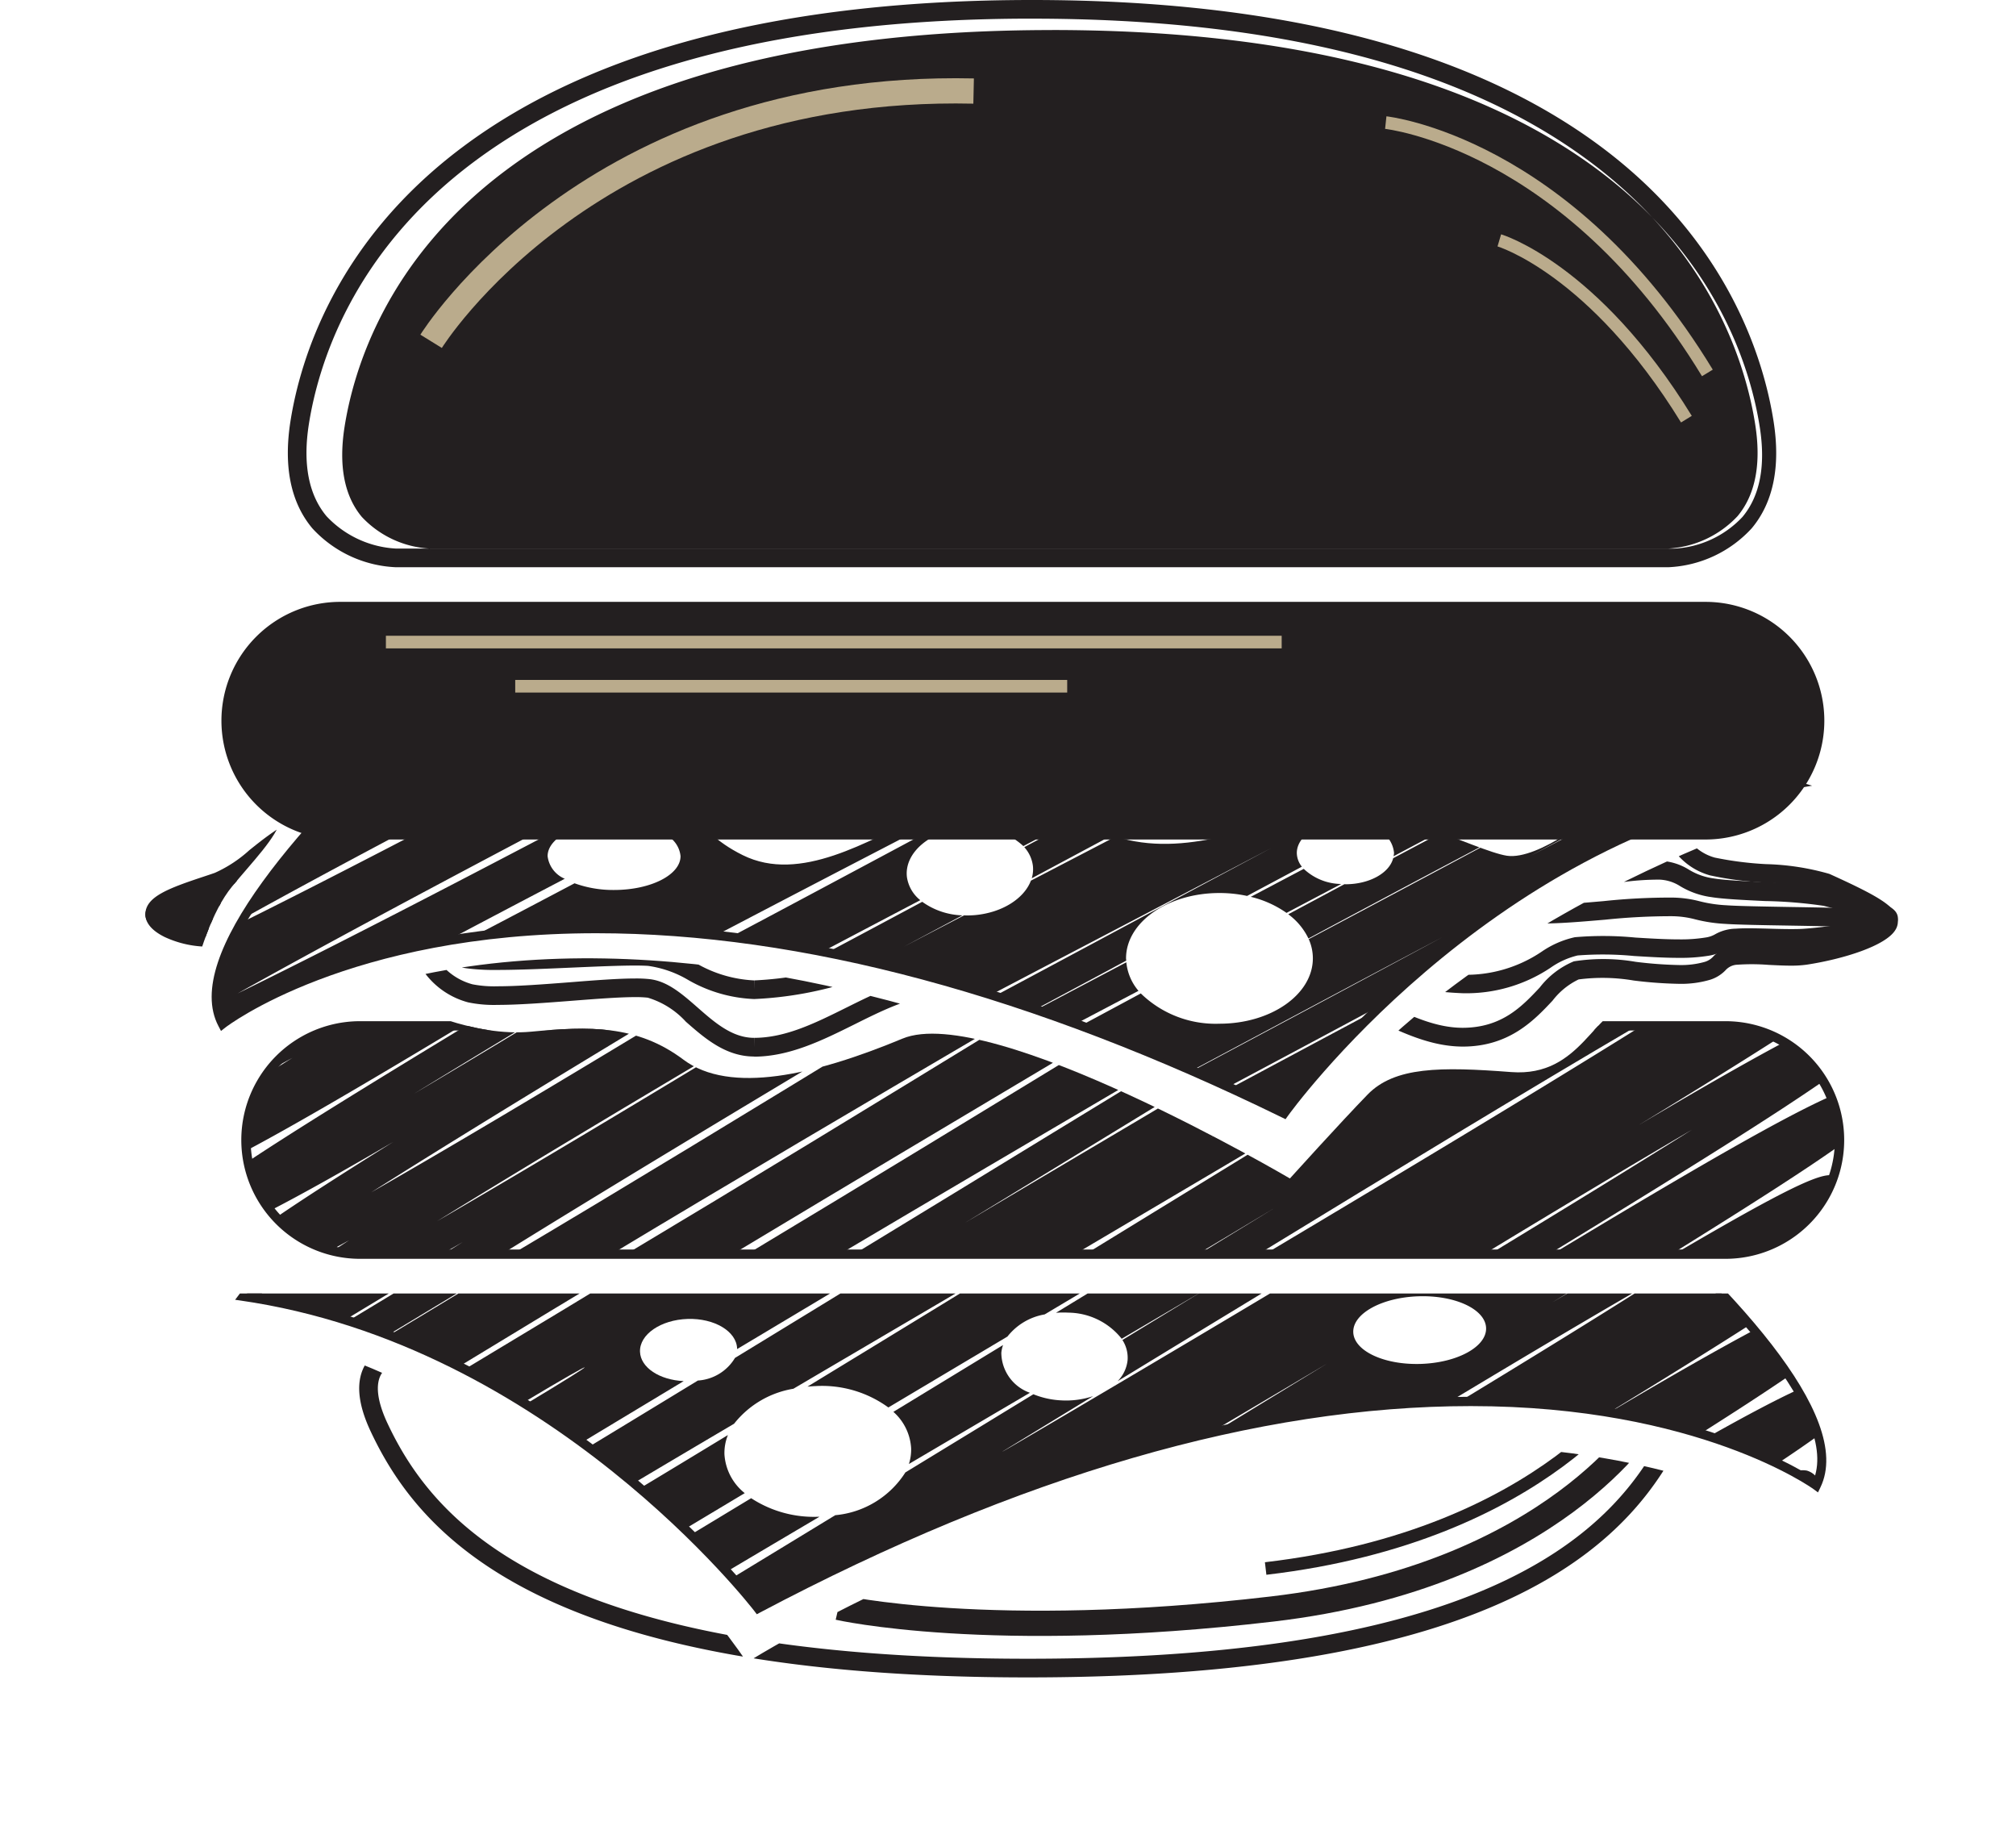 <svg xmlns="http://www.w3.org/2000/svg" xmlns:xlink="http://www.w3.org/1999/xlink" width="159.79" height="144.417" viewBox="0 0 159.79 144.417">
  <defs>
    <clipPath id="clip-path">
      <path id="Tracé_8566" data-name="Tracé 8566" d="M1429.673,1830.708c0-.275-4.57,1.294-4.57,1.294s-6.139,2.354-8.08,1.939-2.307.739-6.139.739-10.3-.647-11.218.692-5.771,5.032-8.217,4.663-10.525-4.663-14.588-3.786-9.88,3.786-15.419,2.54-11.958-3.925-16.3-1.94-9.7,5.4-14.264,3.139-2.817-4.57-10.341-3.739-9.048,1.2-12.6-1.569-4.154-4.109-10.111-3.6-12.647.369-12.647-1.231-5.541-2.461-6.156-1.477-7.016,11.325-7.016,11.818,7.878,24.5,7.878,24.5H1431.8Z" fill="none"/>
    </clipPath>
    <clipPath id="clip-path-2">
      <path id="Tracé_8570" data-name="Tracé 8570" d="M1279.761,1856.316v8.617h144.157s22.4-27.083-8.741-28.683c0,0-28.559,8.247-41.363,27.944,0,0-50.967-30.038-85.312-7.878h-2.461s1.169-9.957,4.354-13.835,7.8-7.848-1.986-7.524a11.255,11.255,0,0,0-11.109,9.294Z" fill="none"/>
    </clipPath>
    <clipPath id="clip-path-3">
      <path id="Tracé_8581" data-name="Tracé 8581" d="M1417.762,1850.653s-6.033-.184-7.447.738-6.4.739-9.171.678-3.755,5.538-9.356,5.109-9.234-.431-11.387,1.785-6.156,6.646-6.156,6.646-23.761-13.972-30.715-11.079-13.664,4.433-17.357,1.662-7.508-2.646-12.065-2.215-9.479-1.908-10.957-2.832-10.4,1.477-14.4,4.987-8.125,16.186-8.125,16.186h142.31s9.047-6.293,7.755-12.678S1417.762,1850.653,1417.762,1850.653Z" fill="none"/>
    </clipPath>
    <clipPath id="clip-path-4">
      <path id="Tracé_8595" data-name="Tracé 8595" d="M1413.331,1874.725h-122.31l-1.533,2.026s26.589,5.17,41.731,27.207c0,0,48.5-30.9,86.421-9.726C1417.64,1894.232,1422.933,1887.347,1413.331,1874.725Z" fill="none"/>
    </clipPath>
    <clipPath id="clip-path-5">
      <path id="Tracé_8599" data-name="Tracé 8599" d="M1411.116,1915.529l-122.368,1.109.74-39.887s26.589,5.17,41.731,27.207c0,0,48.5-30.9,86.421-9.726C1417.64,1894.232,1430.074,1913.683,1411.116,1915.529Z" fill="none"/>
    </clipPath>
  </defs>
  <g id="picto-burgers" transform="translate(-1272.007 -1772.221)">
    <g id="Groupe_8384" data-name="Groupe 8384">
      <g id="Groupe_8353" data-name="Groupe 8353">
        <g id="Groupe_8352" data-name="Groupe 8352">
          <g id="Groupe_8351" data-name="Groupe 8351">
            <path id="Tracé_8554" data-name="Tracé 8554" d="M1407.286,1838.748H1299.071a9.416,9.416,0,1,1,0-18.831h108.215a9.416,9.416,0,0,1,0,18.831Z" fill="#231f20"/>
          </g>
        </g>
      </g>
      <g id="Groupe_8360" data-name="Groupe 8360">
        <g id="Groupe_8359" data-name="Groupe 8359" clip-path="url(#clip-path)">
          <g id="Groupe_8358" data-name="Groupe 8358">
            <g id="Groupe_8356" data-name="Groupe 8356">
              <g id="Groupe_8354" data-name="Groupe 8354">
                <path id="Tracé_8555" data-name="Tracé 8555" d="M1373.9,1860.913l-.282-.137c-19.811-9.685-38.1-14.6-54.354-14.6-19.663,0-29.3,7.395-29.391,7.47l-.349.275-.207-.394c-5.83-11.121,37.959-42.988,39.826-44.339l.148-.107.175.052,86.173,25.351-1.555.272c-24.391,4.267-39.848,25.682-40,25.9Zm-54.636-15.472c16.292,0,34.595,4.89,54.4,14.537,1.8-2.4,16.4-21.043,38.784-25.659l-83.018-24.422c-2.8,2.042-43.8,32.272-39.639,42.9C1291.771,1851.438,1301.494,1845.441,1319.265,1845.441Z" fill="#231f20"/>
              </g>
              <g id="Groupe_8355" data-name="Groupe 8355">
                <path id="Tracé_8556" data-name="Tracé 8556" d="M1341.774,1813.143l-12.413-3.652s-8.452,6.119-17.608,13.958c5.419-2.822,11.085-5.751,16.678-8.636-5.81,3.09-11.678,6.2-17.271,9.146a166.917,166.917,0,0,0-12.739,12.034C1310.886,1829.249,1327.191,1820.743,1341.774,1813.143Z" fill="#231f20"/>
                <path id="Tracé_8557" data-name="Tracé 8557" d="M1373.782,1860.444a65.762,65.762,0,0,1,7.224-8.122c-3.118,1.662-6.494,3.467-10.175,5.438l-1.279.683C1370.945,1859.083,1372.35,1859.744,1373.782,1860.444Z" fill="#231f20"/>
              </g>
            </g>
            <g id="Groupe_8357" data-name="Groupe 8357">
              <path id="Tracé_8558" data-name="Tracé 8558" d="M1315.411,1840.068c0-1.479,2.356-2.68,5.267-2.68a8.715,8.715,0,0,1,3.436.652c9.346-4.853,19.174-9.9,28.341-14.616q4.65-2.391,8.828-4.542l-5.877-1.729c-1.579.841-3.193,1.7-4.862,2.592-21.083,11.238-45.833,24.432-59.7,31.2,12.985-7.281,36.77-19.654,57.059-30.209l7.1-3.7-6.425-1.891c-.9.478-1.794.959-2.715,1.452-19.092,10.207-41.358,22.111-54.747,28.748a17.054,17.054,0,0,0-1.577,3.481l.431-.207-.446.251a5.867,5.867,0,0,0,.118,4.489s5.8-4.569,17.816-6.6c2.966-1.571,6.092-3.214,9.314-4.9A2.232,2.232,0,0,1,1315.411,1840.068Z" fill="#231f20"/>
              <path id="Tracé_8559" data-name="Tracé 8559" d="M1348.477,1815.116l-6.288-1.85-3.335,1.783c-14.255,7.624-29.495,15.776-41.3,21.884a52.606,52.606,0,0,0-6.22,8.045c13.207-7.335,35.965-19,55.486-29.013C1347.381,1815.678,1347.926,1815.4,1348.477,1815.116Z" fill="#231f20"/>
              <path id="Tracé_8560" data-name="Tracé 8560" d="M1375.344,1841.075q-2.1,1.107-4.2,2.216a8.3,8.3,0,0,1,2.834,1.273c1.491-.787,2.942-1.554,4.334-2.291A4.391,4.391,0,0,1,1375.344,1841.075Z" fill="#231f20"/>
              <path id="Tracé_8561" data-name="Tracé 8561" d="M1382.5,1839.822a1.585,1.585,0,0,1-.041.255c7.417-3.933,13.336-7.1,18.035-9.661l-3.316-.975c-4.83,2.617-10.289,5.527-15.979,8.541A2.232,2.232,0,0,1,1382.5,1839.822Z" fill="#231f20"/>
              <path id="Tracé_8562" data-name="Tracé 8562" d="M1361.281,1848.479q-3.723,1.963-7.134,3.761c1.028.353,2.072.728,3.131,1.115l4.967-2.614A4.1,4.1,0,0,1,1361.281,1848.479Z" fill="#231f20"/>
              <path id="Tracé_8563" data-name="Tracé 8563" d="M1407.968,1832.616c-3.091,1.453-7.7,3.789-14.607,7.405,5.923-3.181,10.461-5.651,13.947-7.6l-6.389-1.88c-4.806,2.451-10.882,5.643-18.487,9.69-.3,1.17-1.876,2.064-3.785,2.064-.026,0-.051-.005-.077-.006l-4.454,2.383a5.153,5.153,0,0,1,1.6,1.921c6.587-3.529,13.137-7.016,19.013-10.09-5.874,3.168-12.445,6.668-18.991,10.14a3.725,3.725,0,0,1,.327,1.523c0,2.86-3.314,5.18-7.4,5.18a8.493,8.493,0,0,1-6.237-2.4l-2.186,1.176-2.563,1.378q4.258,1.581,8.795,3.56c.427-.23.837-.447,1.272-.68,6.159-3.286,12.572-6.712,18.584-9.892-6.472,3.489-13.387,7.175-19.805,10.593.936.409,1.879.835,2.832,1.27,4.454-2.375,8.485-4.528,12.127-6.482,6.575-6.278,17.1-14.178,30.57-17.084q.556-.366.993-.677Z" fill="#231f20"/>
              <path id="Tracé_8564" data-name="Tracé 8564" d="M1343.89,1841.721c-.223-1.913,1.828-3.665,4.585-3.915a5.737,5.737,0,0,1,4.644,1.464c2.281-1.2,4.549-2.382,6.764-3.542l5.068-2.654q-5.486,2.923-11.759,6.281a2.7,2.7,0,0,1,.682,1.466,2.5,2.5,0,0,1-.089,1c.1-.053.194-.105.295-.158,9.79-5.24,20.512-10.977,30.131-16.036l-13.261-3.9c-3.861,2-7.766,4.013-11.6,5.991,3.834-2.042,7.656-4.073,11.4-6.052l-5.57-1.638c-8.347,4.359-17.067,8.87-25.218,13.086l-2.012,1.041q4.551-2.427,9.555-5.1c5.668-3.028,11.494-6.142,17.19-9.171l-3.355-.987c-4.636,2.467-9.7,5.17-15.251,8.134-6.879,3.675-14.17,7.569-21.306,11.358a2.109,2.109,0,0,1,1.164,1.678c0,1.481-2.358,2.681-5.266,2.681a8.971,8.971,0,0,1-3.134-.53c-2.75,1.453-5.452,2.873-8.057,4.236a78.74,78.74,0,0,1,19.266-.11c10.272-5.384,21.306-11.078,31.065-16.114,5.276-2.721,10.047-5.187,14.356-7.422-5.817,3.1-12.417,6.632-19.895,10.642-7.868,4.221-16.308,8.746-24.374,13.029,2.323.284,4.75.665,7.282,1.159,2.566-1.352,5.161-2.718,7.759-4.082A2.877,2.877,0,0,1,1343.89,1841.721Z" fill="#231f20"/>
              <path id="Tracé_8565" data-name="Tracé 8565" d="M1361.272,1848.35c0-.061-.014-.122-.014-.183,0-2.859,3.314-5.178,7.4-5.178a10.3,10.3,0,0,1,2.194.232l4.342-2.319a1.781,1.781,0,0,1-.4-1.08c0-1.365,1.724-2.472,3.851-2.472a5.319,5.319,0,0,1,2.292.5c5.667-3.012,11.16-5.908,16.072-8.454l-12.284-3.613c-9.657,5.123-20.665,10.853-31.007,16.225-.53,1.405-2.256,2.534-4.427,2.731a7.114,7.114,0,0,1-.871.022c-1.636.849-3.236,1.68-4.766,2.477,1.5-.8,3.051-1.629,4.64-2.479a5.727,5.727,0,0,1-3.189-1.074c-2.521,1.348-5.046,2.7-7.549,4.03a123.811,123.811,0,0,1,12.986,3.346c4.547-2.385,9.086-4.759,13.448-7.041q4.65-2.431,8.791-4.6-6.456,3.441-14.12,7.552c-2.551,1.366-5.172,2.769-7.817,4.183q1.587.5,3.217,1.061l6.014-3.222C1360.471,1848.777,1360.874,1848.562,1361.272,1848.35Z" fill="#231f20"/>
            </g>
          </g>
        </g>
      </g>
      <g id="Groupe_8366" data-name="Groupe 8366">
        <g id="Groupe_8365" data-name="Groupe 8365" clip-path="url(#clip-path-2)">
          <g id="Groupe_8364" data-name="Groupe 8364">
            <g id="Groupe_8361" data-name="Groupe 8361">
              <path id="Tracé_8567" data-name="Tracé 8567" d="M1331.779,1855.946c-2.264,0-3.934-1.464-5.407-2.756a6.7,6.7,0,0,0-3.023-1.907,8.76,8.76,0,0,0-.992-.045c-1.268,0-3.072.14-4.982.288-2.092.162-4.252.329-5.93.329a9.984,9.984,0,0,1-2.329-.2,6.3,6.3,0,0,1-3.791-2.854,5.3,5.3,0,0,0-4.189-2.648,11.351,11.351,0,0,0-1.474-.088,36.37,36.37,0,0,0-5.4.585,36.363,36.363,0,0,1-5.414.586,8.218,8.218,0,0,1-3.815-.773c-.391-.2-1.583-.822-1.5-1.894.1-1.289,1.793-1.943,4.575-2.865.319-.106.628-.208.917-.309a10.356,10.356,0,0,0,2.745-1.8c1.857-1.485,4.167-3.335,7.786-3.664a19.191,19.191,0,0,1,6.39,1.072,19.811,19.811,0,0,0,4.872.983,4.554,4.554,0,0,0,.8-.065,8.581,8.581,0,0,0,3.3-1.571,9.815,9.815,0,0,1,4.964-2c1.729-.134,3.585.976,5.365,2.052,1.527.925,3.1,1.879,4.4,1.885s2.78-1.028,4.209-2.023c1.6-1.116,3.259-2.269,4.987-2.269a16.437,16.437,0,0,1,5.173,1.212,14.89,14.89,0,0,0,4.715,1.128l.146,0a11.225,11.225,0,0,0,4.348-1.309,13.047,13.047,0,0,1,4.573-1.414c3-.193,5.611.975,8.12,2.1a17.457,17.457,0,0,0,5.155,1.723c.447.042.907.065,1.37.065a25.749,25.749,0,0,0,6.717-1.142,17.116,17.116,0,0,1,6.017-.892c1.614.175,2.924,1.3,4.19,2.39s2.466,2.118,3.847,2.161l.14,0a16.2,16.2,0,0,0,4.723-1.167c1.959-.683,4.007-1.381,5.6-1.153a3.7,3.7,0,0,1,2.348,1.286,3.879,3.879,0,0,0,1.9,1.2,26.9,26.9,0,0,0,4.059.517,19.916,19.916,0,0,1,5.026.775l.095.043c3.385,1.539,4.946,2.388,5.269,3.349a1.239,1.239,0,0,1-.129,1.035c-.752,1.275-4.166,2.326-7.021,2.763a8.561,8.561,0,0,1-1.284.08h0c-.556,0-1.156-.032-1.753-.061a16.861,16.861,0,0,0-2.467-.014,1.317,1.317,0,0,0-.943.436,2.885,2.885,0,0,1-1.231.759,8.116,8.116,0,0,1-2.488.32,33.748,33.748,0,0,1-3.566-.262,14.694,14.694,0,0,0-4.361-.086,5.71,5.71,0,0,0-2.069,1.684c-1.444,1.536-3.423,3.638-7.12,3.638-2.468-.01-4.675-1.05-6.808-2.057a15.9,15.9,0,0,0-5.679-1.884c-2.087-.123-4.257.683-6.57,1.535a20.87,20.87,0,0,1-6.646,1.666h-.193a25.7,25.7,0,0,1-7.8-1.735c-2.733-.906-5.3-1.775-7.736-1.636-2.281.117-4.47,1.2-6.788,2.357-2.519,1.251-5.125,2.545-7.945,2.552Zm-9.422-6.184a9.9,9.9,0,0,1,1.154.053c1.415.168,2.569,1.18,3.792,2.251,1.346,1.181,2.74,2.4,4.476,2.4v.739l.009-.739c2.493-.006,4.839-1.171,7.323-2.406,2.344-1.165,4.769-2.37,7.338-2.5,2.69-.137,5.519.8,8.252,1.706a24.748,24.748,0,0,0,7.354,1.665h.168a19.944,19.944,0,0,0,6.187-1.58c2.345-.864,4.776-1.765,7.136-1.62a17.193,17.193,0,0,1,6.2,2.016c2.086.984,4.057,1.914,6.173,1.923,3.125,0,4.72-1.694,6.125-3.188a6.64,6.64,0,0,1,2.71-2.079,15.107,15.107,0,0,1,4.9.039,32.744,32.744,0,0,0,3.416.254,6.891,6.891,0,0,0,2.06-.251,1.488,1.488,0,0,0,.677-.429,2.681,2.681,0,0,1,1.742-.822,17.5,17.5,0,0,1,2.722,0c.572.03,1.149.06,1.681.06h0a7.1,7.1,0,0,0,1.072-.065c3.256-.5,5.439-1.476,5.925-1.963a22.873,22.873,0,0,0-4.412-2.373l-.1-.041a21.161,21.161,0,0,0-4.563-.654,26.55,26.55,0,0,1-4.338-.569,5.265,5.265,0,0,1-2.513-1.566,2.322,2.322,0,0,0-1.535-.875c-1.313-.187-3.153.464-4.948,1.089a17.083,17.083,0,0,1-5.18,1.245l-.185,0c-1.879-.058-3.325-1.3-4.723-2.5-1.154-.992-2.241-1.927-3.421-2.055a16.022,16.022,0,0,0-5.509.854,27.31,27.31,0,0,1-7.075,1.188c-.509,0-1.016-.024-1.506-.072a18.445,18.445,0,0,1-5.593-1.838c-2.356-1.054-4.785-2.14-7.458-1.976a11.774,11.774,0,0,0-4.081,1.292,12.557,12.557,0,0,1-4.894,1.434l-.18,0a16.111,16.111,0,0,1-5.178-1.208,15.25,15.25,0,0,0-4.685-1.133c-1.313,0-2.782,1.026-4.207,2.016-1.608,1.119-3.268,2.276-5.006,2.276-1.7-.007-3.445-1.065-5.136-2.088-1.587-.962-3.208-1.956-4.526-1.853a8.4,8.4,0,0,0-4.291,1.769,9.823,9.823,0,0,1-3.839,1.787,5.936,5.936,0,0,1-1.047.088,20.74,20.74,0,0,1-5.251-1.034,18.021,18.021,0,0,0-5.886-1.027c-3.195.292-5.231,1.922-7.03,3.359a11.454,11.454,0,0,1-3.168,2.036c-.3.1-.61.207-.933.314-1.049.349-3.19,1.059-3.557,1.556a2.232,2.232,0,0,0,.687.478,6.883,6.883,0,0,0,3.17.615,34.729,34.729,0,0,0,5.2-.569,37.328,37.328,0,0,1,5.609-.6,12.571,12.571,0,0,1,1.658.1,6.7,6.7,0,0,1,5.151,3.222,4.9,4.9,0,0,0,2.988,2.311,8.974,8.974,0,0,0,1.986.156c1.624,0,3.758-.165,5.822-.325C1319.2,1849.9,1321.035,1849.762,1322.357,1849.762Z" fill="#231f20"/>
            </g>
            <g id="Groupe_8362" data-name="Groupe 8362">
              <path id="Tracé_8568" data-name="Tracé 8568" d="M1331.79,1851.391h-.011a11.374,11.374,0,0,1-5.252-1.527,8.568,8.568,0,0,0-3.142-1.1c-1.168-.078-3.517.026-6.037.135-2.084.092-4.241.186-5.907.186a17.2,17.2,0,0,1-2.253-.106,6.92,6.92,0,0,1-3.72-1.6,6.591,6.591,0,0,0-4.291-1.51c-.467-.034-.962-.051-1.515-.051-1.7,0-3.6.169-5.441.332-1.818.162-3.7.328-5.368.328a13.332,13.332,0,0,1-3.687-.419c-.543-.159-1.674-.49-1.632-1.4.046-1,1.249-1.318,4.675-1.959.317-.058.625-.116.915-.173a13.255,13.255,0,0,0,2.8-1.032,19.514,19.514,0,0,1,7.662-2.042,32.739,32.739,0,0,1,6.283.6,25.213,25.213,0,0,0,5.8.521,12.607,12.607,0,0,0,3.4-.906,14.212,14.212,0,0,1,4.843-1.108,14.981,14.981,0,0,1,5.2,1.139,15.488,15.488,0,0,0,4.535,1.082,12.5,12.5,0,0,0,4.357-1.164,13.687,13.687,0,0,1,4.841-1.257,27.273,27.273,0,0,1,5.078.675,25.211,25.211,0,0,0,4.81.645h.152a18.482,18.482,0,0,0,4.457-.751,20.518,20.518,0,0,1,4.478-.784,27.561,27.561,0,0,1,7.983,1.167,27.9,27.9,0,0,0,5.242.984,38.778,38.778,0,0,0,8.192-.611,29.082,29.082,0,0,1,5.908-.5,10.7,10.7,0,0,1,4.071,1.322,9.4,9.4,0,0,0,3.993,1.244l.149,0a27.293,27.293,0,0,0,4.817-.668,22.557,22.557,0,0,1,5.464-.644,4.631,4.631,0,0,1,2.233.7,5.063,5.063,0,0,0,1.975.695c.848.141,2.511.22,4.117.3a34.354,34.354,0,0,1,4.937.424l.089.022c3.935,1.009,4.98,1.4,5.323,1.976a.9.9,0,0,1,.031.863c-.588,1.2-5.628,1.719-7.16,1.852-.712.062-1.852.041-2.977.009-.933-.027-1.855-.055-2.519-.005a2.1,2.1,0,0,0-1.061.27,3.448,3.448,0,0,1-1.166.41,13.789,13.789,0,0,1-2.4.172c-1.128,0-2.349-.075-3.533-.147a26,26,0,0,0-4.476-.043,6.241,6.241,0,0,0-2.141.969,12.012,12.012,0,0,1-6.966,2.024,25.834,25.834,0,0,1-6.689-1.145,25.573,25.573,0,0,0-5.781-1.077,29.139,29.139,0,0,0-6.686.876,34.366,34.366,0,0,1-6.552.929h-.191a43.042,43.042,0,0,1-7.7-.97,38.261,38.261,0,0,0-7.841-.931,28.614,28.614,0,0,0-6.9,1.345A29.015,29.015,0,0,1,1331.79,1851.391Zm-9.435-4.132c.441,0,.82.01,1.122.029a9.728,9.728,0,0,1,3.671,1.244,10.066,10.066,0,0,0,4.631,1.382v.739l.011-.739a27.967,27.967,0,0,0,7.443-1.371,30.127,30.127,0,0,1,7.235-1.4,39.589,39.589,0,0,1,8.138.956,42.068,42.068,0,0,0,7.446.946h.176a33.4,33.4,0,0,0,6.282-.9,29.933,29.933,0,0,1,7.019-.9,27.027,27.027,0,0,1,6.094,1.122,24.412,24.412,0,0,0,6.29,1.1,10.713,10.713,0,0,0,6.282-1.825,7.464,7.464,0,0,1,2.639-1.151,26.317,26.317,0,0,1,4.786.027c1.161.072,2.361.145,3.447.145a12.146,12.146,0,0,0,2.149-.152,2.066,2.066,0,0,0,.745-.259,3.437,3.437,0,0,1,1.625-.437c.708-.054,1.675-.027,2.666,0,1.063.032,2.168.053,2.814,0a31.654,31.654,0,0,0,5.1-.806c-1.045-.345-2.615-.749-3.521-.98l-.089-.024a36.23,36.23,0,0,0-4.655-.38c-1.723-.083-3.351-.161-4.28-.315a6.443,6.443,0,0,1-2.442-.863,3.255,3.255,0,0,0-1.648-.519,20.942,20.942,0,0,0-5.084.62,28.085,28.085,0,0,1-5.086.7l-.176,0a10.622,10.622,0,0,1-4.579-1.385,9.487,9.487,0,0,0-3.542-1.184,28.425,28.425,0,0,0-5.618.486,40.994,40.994,0,0,1-8.476.625,29.122,29.122,0,0,1-5.506-1.024,26.618,26.618,0,0,0-7.589-1.127,19.264,19.264,0,0,0-4.183.741,19.837,19.837,0,0,1-4.782.795h-.174a26.6,26.6,0,0,1-5.081-.672,26.028,26.028,0,0,0-4.778-.647,12.466,12.466,0,0,0-4.357,1.159,13.717,13.717,0,0,1-4.861,1.261,16.356,16.356,0,0,1-5-1.158,14.142,14.142,0,0,0-4.688-1.064,12.854,12.854,0,0,0-4.414,1.019,13.9,13.9,0,0,1-3.748.989,9.8,9.8,0,0,1-.991.046,35.013,35.013,0,0,1-5.171-.577,31.1,31.1,0,0,0-5.992-.583,18.057,18.057,0,0,0-7.157,1.918,14.385,14.385,0,0,1-3.111,1.131l-.926.175c-.717.135-1.826.342-2.638.55a12.9,12.9,0,0,0,3.026.293c1.61,0,3.376-.157,5.245-.324s3.8-.338,5.564-.338c.587,0,1.115.019,1.619.056a7.942,7.942,0,0,1,5.047,1.8,5.506,5.506,0,0,0,3.059,1.317,16.3,16.3,0,0,0,2.054.093c1.634,0,3.776-.094,5.846-.184C1319.22,1847.339,1321.045,1847.259,1322.355,1847.259Z" fill="#231f20"/>
            </g>
            <g id="Groupe_8363" data-name="Groupe 8363">
              <path id="Tracé_8569" data-name="Tracé 8569" d="M1419.551,1845.747a.669.669,0,0,1-.078-.005c-.807-.088-3.28-.131-5.671-.172-2.126-.035-4.137-.07-5.068-.136a12.131,12.131,0,0,1-2.366-.359,7.4,7.4,0,0,0-1.836-.248,50.282,50.282,0,0,0-5.29.275c-1.82.153-3.7.323-5.279.3a21.733,21.733,0,0,1-4.5-.591,20.287,20.287,0,0,0-3.755-.534c-1.759-.051-3.73.08-5.815.215-2.528.161-5.393.344-8.548.272-2.279-.055-4.422.087-6.69.239-1.925.128-3.917.259-6.224.294a33.071,33.071,0,0,1-4.931-.4,32.246,32.246,0,0,0-4.67-.4c-1.746-.008-3.531-.143-5.269-.291-1.638-.139-3.33-.283-4.945-.287h-.03a27.606,27.606,0,0,0-4.555.52,29.353,29.353,0,0,1-4.81.54h-.012a35.658,35.658,0,0,1-4.956-.5,32.211,32.211,0,0,0-4.921-.475,29.159,29.159,0,0,0-4.617.458,29.646,29.646,0,0,1-3.722.422,60.892,60.892,0,0,1-6.176-.231c-2.15-.145-4.374-.294-6.192-.257a69.748,69.748,0,0,0-8.933.857c-1.229.179-2.29.333-3.236.414a.74.74,0,0,1-.117-1.474c.9-.076,1.945-.227,3.152-.4a71.13,71.13,0,0,1,9.1-.87c1.881-.039,4.138.112,6.318.26a58.9,58.9,0,0,0,6.021.229,27.627,27.627,0,0,0,3.559-.407,30.667,30.667,0,0,1,4.815-.473,33.152,33.152,0,0,1,5.15.489,34.693,34.693,0,0,0,4.753.483h.012a28.232,28.232,0,0,0,4.577-.521,29,29,0,0,1,4.788-.539h.034c1.672,0,3.394.15,5.061.292,1.706.146,3.458.291,5.142.286a33.259,33.259,0,0,1,4.862.412,31.383,31.383,0,0,0,4.725.391c2.272-.035,4.244-.166,6.151-.292,2.3-.153,4.469-.294,6.815-.242,3.1.074,5.928-.109,8.427-.269,2.118-.136,4.122-.261,5.941-.217a21.777,21.777,0,0,1,4,.563,20.619,20.619,0,0,0,4.228.562c1.512.022,3.363-.144,5.15-.3a49.694,49.694,0,0,1,5.457-.279,8.848,8.848,0,0,1,2.122.286,10.671,10.671,0,0,0,2.132.322c.891.066,2.975.1,4.992.136,2.534.042,4.928.082,5.8.178a.735.735,0,0,1,.635.814A.726.726,0,0,1,1419.551,1845.747Z" fill="#231f20"/>
            </g>
          </g>
        </g>
      </g>
      <g id="Groupe_8372" data-name="Groupe 8372">
        <g id="Groupe_8371" data-name="Groupe 8371" clip-path="url(#clip-path-3)">
          <g id="Groupe_8370" data-name="Groupe 8370">
            <g id="Groupe_8368" data-name="Groupe 8368">
              <g id="Groupe_8367" data-name="Groupe 8367">
                <path id="Tracé_8571" data-name="Tracé 8571" d="M1408.763,1871.978H1300.549a9.416,9.416,0,0,1,0-18.832h108.214a9.416,9.416,0,0,1,0,18.832Zm-108.214-18.092a8.677,8.677,0,0,0,0,17.354h108.214a8.677,8.677,0,0,0,0-17.354Z" fill="#231f20"/>
              </g>
            </g>
            <g id="Groupe_8369" data-name="Groupe 8369">
              <path id="Tracé_8572" data-name="Tracé 8572" d="M1404.709,1871.609h4.054a9.039,9.039,0,0,0,8.584-6.212c-.017,0-.034-.015-.053-.019C1416.343,1865.136,1413.634,1866.372,1404.709,1871.609Z" fill="#231f20"/>
              <path id="Tracé_8573" data-name="Tracé 8573" d="M1311.771,1871.609c8.57-5.319,19.305-11.774,29.882-18.092H1332.6c-9.543,5.784-18.8,11.341-25.956,15.481,7.016-4.345,16.251-9.854,25.756-15.481h-8.7c-8.381,5.066-16.238,9.751-22.267,13.191,5.755-3.649,13.358-8.3,21.453-13.191h-9.078c-3.157,1.908-6.182,3.719-8.978,5.372,2.75-1.686,5.733-3.5,8.841-5.372h-4.738c-8.464,5.13-13.861,8.486-17.268,10.748a8.988,8.988,0,0,0,1.774,3.883c2.413-1.241,5.587-3.012,9.733-5.432-4.126,2.577-7.111,4.5-9.268,5.974a9.027,9.027,0,0,0,4.327,2.609c.461-.251.939-.511,1.444-.79-.45.293-.871.568-1.273.834a9.019,9.019,0,0,0,2.144.266h6.478c.538-.31,1.09-.628,1.666-.963l-1.535.963Z" fill="#231f20"/>
              <path id="Tracé_8574" data-name="Tracé 8574" d="M1300.549,1853.517a9.023,9.023,0,0,0-7.128,3.489c.548-.292,1.132-.607,1.76-.952-.708.443-1.366.86-1.989,1.258a9,9,0,0,0-1.69,5.25c0,.284.017.561.044.836,3.66-1.939,9.107-5.109,17.032-9.881Z" fill="#231f20"/>
              <path id="Tracé_8575" data-name="Tracé 8575" d="M1417.116,1859.093c-3.568,1.572-10.32,5.424-22.071,12.516h4.765l.115-.07-.113.07h4.664c6.722-4.172,10.837-6.833,13.309-8.59.007-.152.023-.3.023-.457A9,9,0,0,0,1417.116,1859.093Z" fill="#231f20"/>
              <path id="Tracé_8576" data-name="Tracé 8576" d="M1342.488,1853.517c-10.541,6.443-21.2,12.935-29.9,18.092h7.885c9.329-5.619,20.223-12.03,30.556-18.092Z" fill="#231f20"/>
              <path id="Tracé_8577" data-name="Tracé 8577" d="M1408.763,1853.517h-6.627c-8.168,5.1-19.018,11.622-29.877,18.092h17.358c5.989-3.631,11.686-7.049,16.486-9.855-4.6,2.891-10.134,6.28-16.021,9.855h4.7c11.384-6.944,17.972-11.1,21.723-13.7a9.085,9.085,0,0,0-3.1-3.094c-2.766,1.469-6.505,3.6-11.494,6.553,4.682-2.858,8.256-5.083,10.994-6.836A9,9,0,0,0,1408.763,1853.517Z" fill="#231f20"/>
              <path id="Tracé_8578" data-name="Tracé 8578" d="M1358.04,1871.609h8.882c.484-.291.974-.585,1.457-.873l4.588-2.749q-2.847,1.737-5.931,3.622h4.708c10.6-6.48,21.555-13.132,30.026-18.092h-18.775c-4.959,2.943-10.1,5.974-15.1,8.927,4.992-3.043,9.97-6.062,14.729-8.927h-7.839c-8.038,4.808-16.538,9.836-24.444,14.511q-.922.547-1.823,1.079,4.122-2.513,8.651-5.28c5.576-3.406,11.327-6.92,16.906-10.31h-4.719c-4.106,2.5-8.581,5.23-13.469,8.215-5.232,3.2-10.732,6.558-16.19,9.877h17.511c3.809-2.256,7.554-4.464,11.112-6.564q7.159-4.226,12.994-7.684c-5.263,3.209-11.241,6.867-18.01,11.019Z" fill="#231f20"/>
              <path id="Tracé_8579" data-name="Tracé 8579" d="M1321.629,1871.609h8.448c8.915-5.365,18.556-11.1,27.456-16.4l2.85-1.7h-8.928C1341.495,1859.6,1330.905,1866.064,1321.629,1871.609Z" fill="#231f20"/>
              <path id="Tracé_8580" data-name="Tracé 8580" d="M1331.225,1871.609h7.334c7.681-4.552,15.63-9.224,23.1-13.61l7.616-4.482h-8.246l-1.1.67C1350.636,1859.849,1340.567,1865.989,1331.225,1871.609Z" fill="#231f20"/>
            </g>
          </g>
        </g>
      </g>
      <g id="Groupe_8380" data-name="Groupe 8380">
        <g id="Groupe_8379" data-name="Groupe 8379" clip-path="url(#clip-path-4)">
          <g id="Groupe_8378" data-name="Groupe 8378">
            <g id="Groupe_8375" data-name="Groupe 8375">
              <g id="Groupe_8374" data-name="Groupe 8374">
                <g id="Groupe_8373" data-name="Groupe 8373">
                  <path id="Tracé_8582" data-name="Tracé 8582" d="M1331.992,1900.144l-.189-.249c-.161-.211-16.295-21.129-40.8-24.621l-1.565-.222,85.5-28.121.15.1c1.908,1.292,46.684,31.756,41.208,43.057l-.194.4-.357-.262c-.09-.066-9.141-6.578-27.159-6.578-16.854,0-35.8,5.5-56.32,16.349Zm-39.371-25.362c22.519,3.906,37.7,22.077,39.576,24.419,20.521-10.809,39.491-16.29,56.392-16.29,16.2,0,25.289,5.226,27.212,6.462,3.827-10.758-38.119-39.673-40.975-41.625Z" fill="#231f20"/>
                </g>
              </g>
            </g>
            <g id="Groupe_8376" data-name="Groupe 8376">
              <path id="Tracé_8583" data-name="Tracé 8583" d="M1415.208,1888.757a2.05,2.05,0,0,0-1.01.094,17.326,17.326,0,0,1,1.77,1.079,4.391,4.391,0,0,0,.168-.424l-.052-.093A1.516,1.516,0,0,0,1415.208,1888.757Z" fill="#231f20"/>
              <path id="Tracé_8584" data-name="Tracé 8584" d="M1407.5,1886.034a41.4,41.4,0,0,1,5.414,2.154c1.3-.861,2.347-1.585,3.2-2.2a15.2,15.2,0,0,0-1.63-3.628C1412.791,1883.141,1410.508,1884.341,1407.5,1886.034Z" fill="#231f20"/>
              <path id="Tracé_8585" data-name="Tracé 8585" d="M1406.815,1885.817c2.947-1.868,5.226-3.356,6.977-4.553a40.659,40.659,0,0,0-2.748-3.643c-2.8,1.487-6.536,3.618-11.458,6.523A55.138,55.138,0,0,1,1406.815,1885.817Z" fill="#231f20"/>
              <path id="Tracé_8586" data-name="Tracé 8586" d="M1291.054,1874.91a52.59,52.59,0,0,1,8.313,1.9c4.655-2.8,10.143-6.135,16.616-10.1Z" fill="#231f20"/>
              <path id="Tracé_8587" data-name="Tracé 8587" d="M1317.818,1868.951c-5.164,3.161-10.235,6.246-14.95,9.078,1.929.745,3.781,1.574,5.547,2.467,9.346-5.69,19.9-12.016,29.526-17.782,4.273-2.56,8.223-4.93,11.888-7.135l-11.153,3.668c-.693.414-1.385.83-2.069,1.24-.822.491-1.627.975-2.426,1.453q1.488-.913,3.023-1.86c.4-.248.807-.5,1.212-.746l-21.253,6.989c-6.95,4.166-12.735,7.648-17.538,10.563q1.616.513,3.161,1.112C1307.541,1875.117,1312.66,1872.042,1317.818,1868.951Z" fill="#231f20"/>
            </g>
            <g id="Groupe_8377" data-name="Groupe 8377">
              <path id="Tracé_8588" data-name="Tracé 8588" d="M1322.734,1879.336c-.044-1.365,1.644-2.525,3.771-2.594s3.883.986,3.926,2.351c0,.012,0,.024,0,.037,5.6-3.356,11.251-6.724,16.638-9.933,13.528-8.062,23.88-14.272,31.792-19.081-.9-.644-1.68-1.189-2.3-1.623-6.819,4.142-14.447,8.707-22.082,13.265,7.578-4.614,15.166-9.221,22-13.32-1.016-.708-1.594-1.1-1.594-1.1l-12.8,4.21c-4.01,2.4-8.168,4.871-12.326,7.335,3.927-2.4,7.866-4.8,11.7-7.127l-10.838,3.564q-4.341,2.648-9.251,5.649c-10.591,6.473-22.258,13.6-32.516,19.75,1.628.838,3.186,1.72,4.662,2.636,6.345-3.793,6.48-3.653.188.12,1.579.986,3.073,2,4.471,3.025,2.618-1.583,5.306-3.2,8.021-4.832C1324.285,1881.579,1322.774,1880.6,1322.734,1879.336Z" fill="#231f20"/>
              <path id="Tracé_8589" data-name="Tracé 8589" d="M1334.891,1882.274c5.442-3.2,10.909-6.41,16.135-9.474q2.793-1.637,5.409-3.173l-6.321,3.863c-4.573,2.8-9.335,5.708-14.107,8.616.216-.019.432-.036.655-.044a8.923,8.923,0,0,1,5.757,1.695c3.192-1.9,6.356-3.784,9.437-5.618a4.767,4.767,0,0,1,2.949-1.755c14.2-8.451,24.882-14.85,32.915-19.727-2.331-1.784-4.506-3.394-6.378-4.755-3.8,2.274-7.865,4.683-12.063,7.162,4.158-2.518,8.2-4.948,11.994-7.211q-1.248-.907-2.3-1.654c-8.967,5.363-20.6,12.446-35.568,21.6-4.332,2.649-8.756,5.357-13.143,8.032a3.7,3.7,0,0,1-2.94,1.792c-2.928,1.785-5.828,3.547-8.651,5.258,1.283.958,2.492,1.915,3.6,2.854,2.593-1.543,5.247-3.112,7.922-4.691A7.551,7.551,0,0,1,1334.891,1882.274Z" fill="#231f20"/>
              <path id="Tracé_8590" data-name="Tracé 8590" d="M1356.675,1876.243a5.466,5.466,0,0,1,4.239,2.071c2.254-1.324,4.423-2.6,6.486-3.819q-3.069,1.866-6.43,3.914a2.6,2.6,0,0,1,.411,1.6,2.788,2.788,0,0,1-.793,1.667c12.153-7.415,24.3-14.79,33.383-20.1-2.084-1.691-4.14-3.307-6.095-4.8-7.883,4.709-18.334,11.044-32.171,19.479A7.1,7.1,0,0,1,1356.675,1876.243Z" fill="#231f20"/>
              <path id="Tracé_8591" data-name="Tracé 8591" d="M1353.638,1882.593a3.391,3.391,0,0,1-2.265-3.166,2.486,2.486,0,0,1,.138-.617c-2.856,1.741-5.766,3.513-8.694,5.294a4.177,4.177,0,0,1,1.408,2.9,3.73,3.73,0,0,1-.177,1.232C1347.278,1886.333,1350.49,1884.442,1353.638,1882.593Z" fill="#231f20"/>
              <path id="Tracé_8592" data-name="Tracé 8592" d="M1403.981,1870.261c-2.478,1.39-5.43,3.1-8.941,5.17,3.4-2.074,6.27-3.845,8.723-5.375-1.869-1.75-3.838-3.495-5.84-5.2-9.65,5.887-9.547,5.419-.056-.047-1.243-1.057-2.495-2.1-3.742-3.109-12.812,8.06-45.639,27.367-42.447,25.418,2.3-1.408,4.635-2.831,6.97-4.258a6.8,6.8,0,0,1-2.572.333,6.71,6.71,0,0,1-2.162-.483c-1.174.718-2.367,1.445-3.588,2.193l-6.556,4a7.377,7.377,0,0,1-5.559,3.391c-2.717,1.656-5.444,3.316-8.148,4.959,1.328,1.485,2.034,2.412,2.034,2.412,13.606-7.193,25.515-11.484,35.762-13.861q5-2.955,9.334-5.523-4.15,2.529-8.867,5.415a92.82,92.82,0,0,1,18.581-2.4c6.228-3.744,11.969-7.15,16.6-9.8-4.341,2.772-9.8,6.136-15.815,9.79a68.507,68.507,0,0,1,11.874.853c4.711-2.883,8.343-5.143,11.129-6.929A89.456,89.456,0,0,0,1403.981,1870.261Zm-19.365,10.045c-2.908.091-5.3-1.035-5.348-2.513s2.271-2.756,5.178-2.847,5.3,1.034,5.35,2.514S1387.524,1880.213,1384.616,1880.306Z" fill="#231f20"/>
              <path id="Tracé_8593" data-name="Tracé 8593" d="M1331.545,1890.947c-1.6.968-3.191,1.93-4.765,2.879,1.117,1.095,2.061,2.088,2.835,2.937,2.423-1.438,4.879-2.891,7.345-4.348A9.093,9.093,0,0,1,1331.545,1890.947Z" fill="#231f20"/>
              <path id="Tracé_8594" data-name="Tracé 8594" d="M1329.427,1887.472a3.789,3.789,0,0,1,.275-1.53c-2.337,1.421-4.658,2.828-6.941,4.2,1.317,1.127,2.5,2.215,3.557,3.231,1.558-.935,3.137-1.88,4.718-2.827A4.267,4.267,0,0,1,1329.427,1887.472Z" fill="#231f20"/>
            </g>
          </g>
        </g>
      </g>
      <g id="Groupe_8383" data-name="Groupe 8383">
        <g id="Groupe_8382" data-name="Groupe 8382" clip-path="url(#clip-path-5)">
          <g id="Groupe_8381" data-name="Groupe 8381">
            <path id="Tracé_8596" data-name="Tracé 8596" d="M1353.475,1905.149c-38.489,0-48.163-11.131-52.091-19.5-1.069-2.276-1.193-4.084-.371-5.377a4.652,4.652,0,0,1,3.8-1.793h97.293c.476,0,2.745.087,3.828,1.793.823,1.293.7,3.1-.372,5.377C1401.637,1894.018,1391.965,1905.149,1353.475,1905.149Zm-48.633-25.2a3.336,3.336,0,0,0-2.582,1.109c-.525.827-.366,2.195.461,3.958,3.757,8.006,13.106,18.654,50.754,18.654s47-10.648,50.753-18.654c.826-1.763.988-3.131.461-3.958a3.323,3.323,0,0,0-2.553-1.109h-97.294Z" fill="#231f20"/>
            <path id="Tracé_8597" data-name="Tracé 8597" d="M1402.594,1884.728s-7.375,12.375-29.75,15-34.375-.125-34.375-.125" fill="none" stroke="#231f20" stroke-miterlimit="10" stroke-width="2"/>
            <path id="Tracé_8598" data-name="Tracé 8598" d="M1402.073,1881.519s-7.375,12.375-29.75,15" fill="none" stroke="#231f20" stroke-miterlimit="10" stroke-width="1"/>
          </g>
        </g>
      </g>
    </g>
    <g id="Groupe_8385" data-name="Groupe 8385">
      <path id="Tracé_8600" data-name="Tracé 8600" d="M1404.22,1817.172H1303.388a9.54,9.54,0,0,1-6.621-3.079c-1.718-2.047-2.3-4.9-1.738-8.492.77-4.881,3.566-14.193,13.65-21.732,10.337-7.729,25.52-11.648,45.127-11.648s34.788,3.919,45.127,11.648c10.083,7.539,12.878,16.851,13.648,21.732.566,3.589-.02,6.445-1.737,8.492a9.537,9.537,0,0,1-6.609,3.079Zm-50.414-43.474c-19.281,0-34.166,3.82-44.243,11.354-9.665,7.225-12.34,16.12-13.074,20.778-.494,3.141-.024,5.6,1.4,7.3a8.15,8.15,0,0,0,5.515,2.563h100.809a8.151,8.151,0,0,0,5.509-2.563c1.423-1.7,1.9-4.161,1.4-7.3-.733-4.658-3.408-13.553-13.072-20.778C1387.972,1777.518,1373.087,1773.7,1353.806,1773.7Zm1.595.905c-18.866,0-33.43,3.737-43.29,11.109-9.457,7.07-12.074,15.773-12.793,20.331-.483,3.073-.024,5.478,1.37,7.144a7.977,7.977,0,0,0,5.4,2.508h98.637a7.973,7.973,0,0,0,5.391-2.508c1.392-1.666,1.855-4.071,1.368-7.144-.716-4.558-3.334-13.261-12.79-20.331C1388.831,1778.34,1374.266,1774.6,1355.4,1774.6Z" fill="#231f20"/>
      <path id="Tracé_8601" data-name="Tracé 8601" d="M1306.177,1799.269s12.667-20.5,43-19.833" fill="none" stroke="#baab8c" stroke-miterlimit="10" stroke-width="2"/>
      <path id="Tracé_8602" data-name="Tracé 8602" d="M1381.844,1781.936s14.357,1.518,25.492,19.838" fill="none" stroke="#baab8c" stroke-miterlimit="10" stroke-width="1"/>
      <path id="Tracé_8603" data-name="Tracé 8603" d="M1390.844,1791.269s7.475,2.212,14.829,14.169" fill="none" stroke="#baab8c" stroke-miterlimit="10" stroke-width="1"/>
    </g>
    <line id="Ligne_21" data-name="Ligne 21" x2="71" transform="translate(1302.594 1823.103)" fill="none" stroke="#baab8c" stroke-miterlimit="10" stroke-width="1"/>
    <line id="Ligne_22" data-name="Ligne 22" x2="43.75" transform="translate(1312.844 1826.603)" fill="none" stroke="#baab8c" stroke-miterlimit="10" stroke-width="1"/>
  </g>
</svg>
